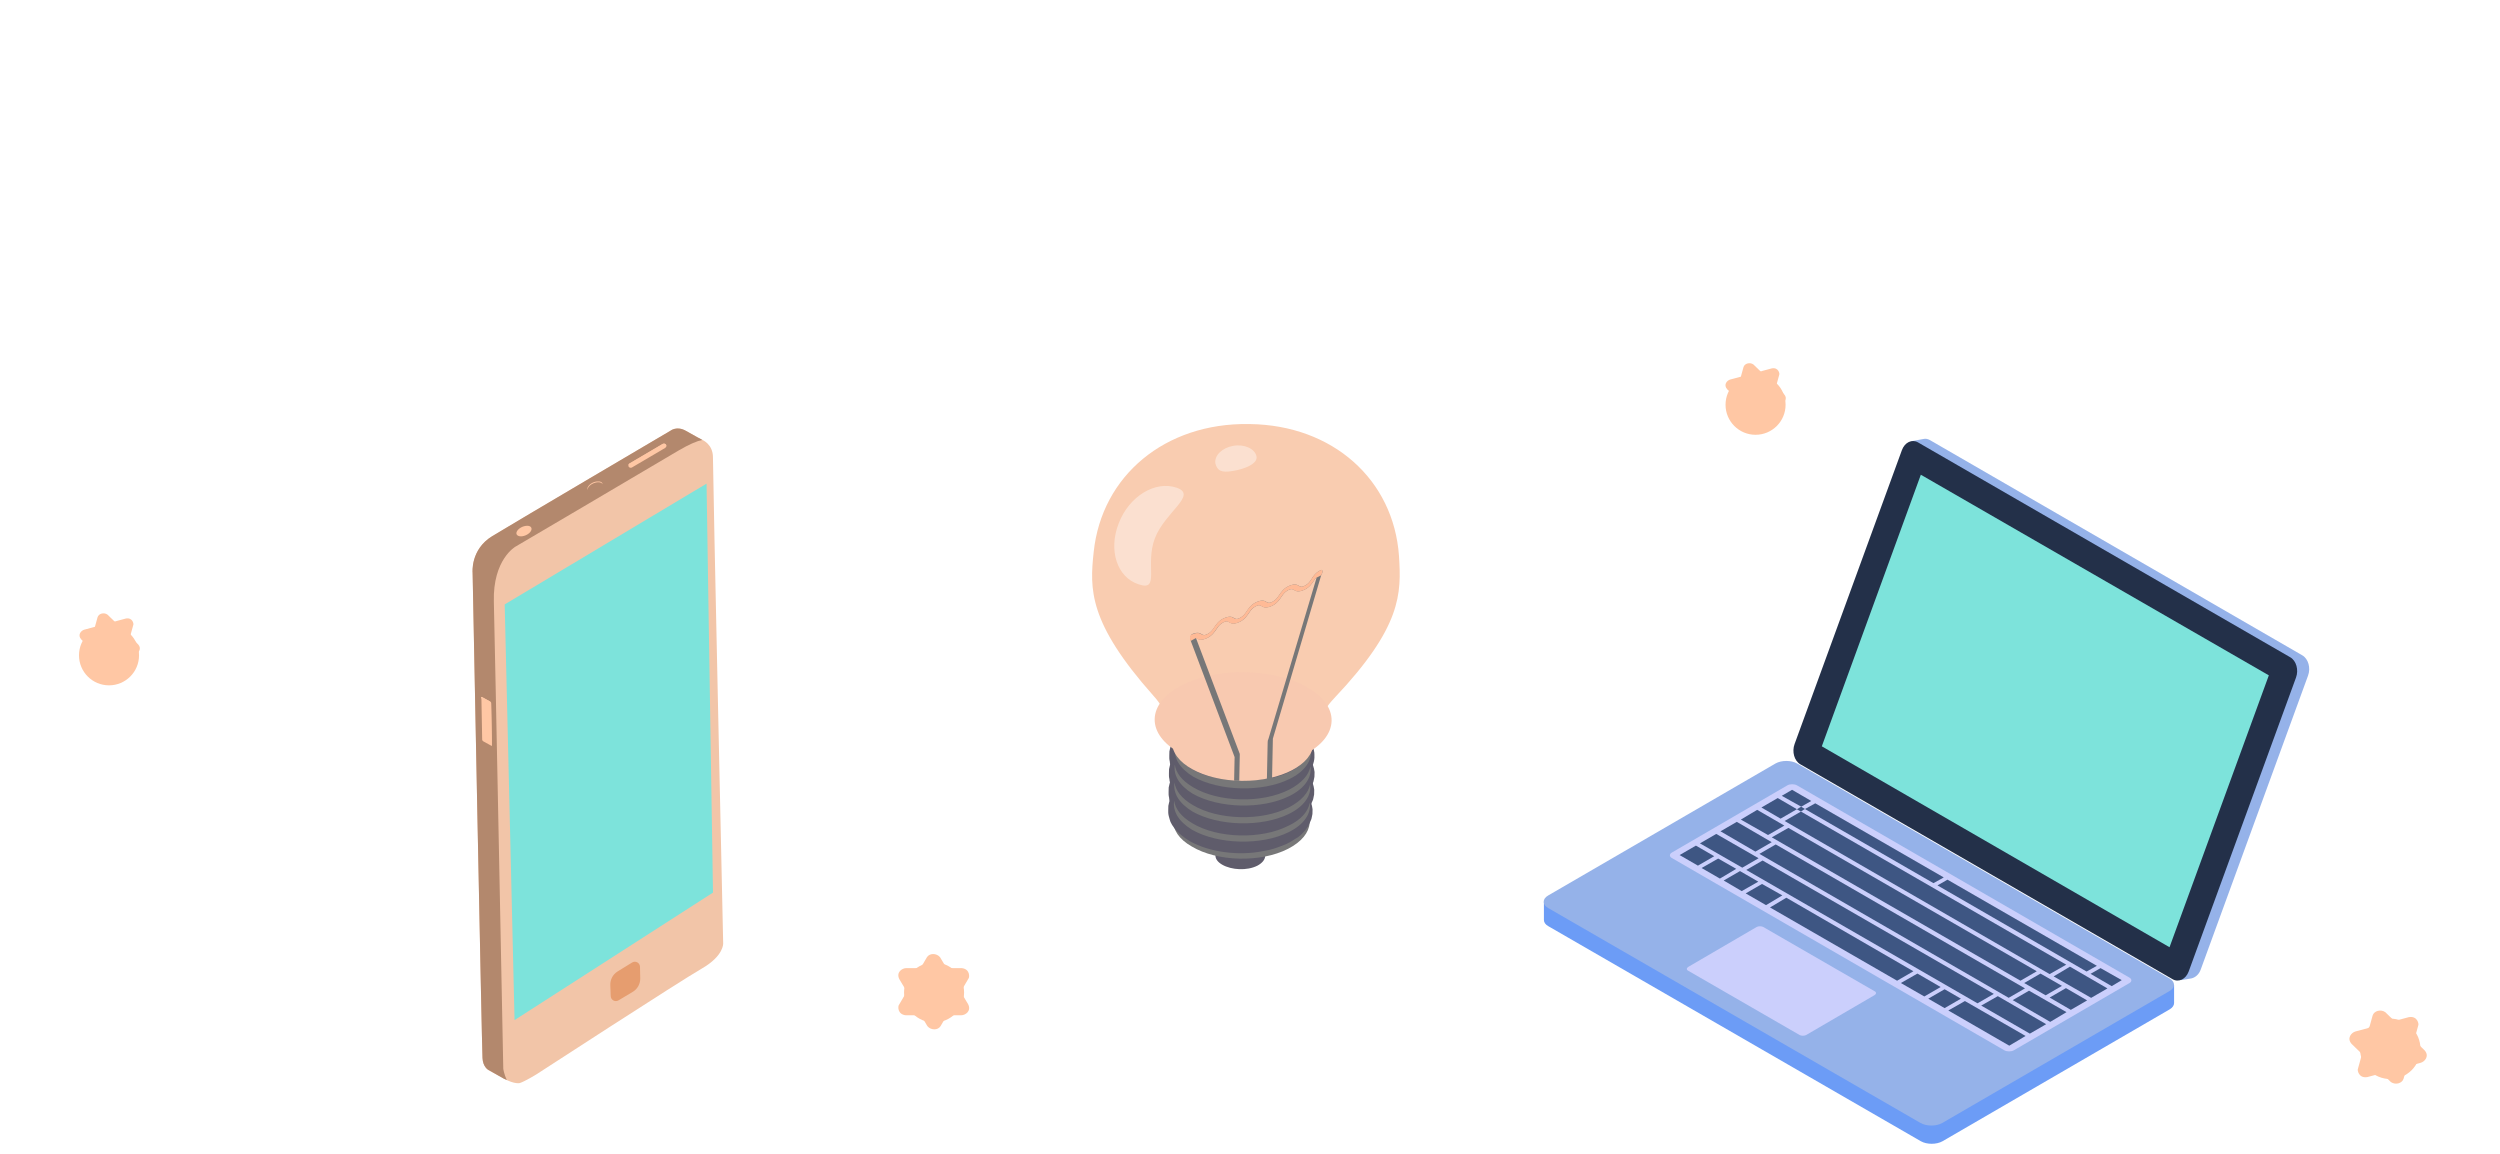 <svg width="379" height="175" viewBox="0 0 379 175" fill="none" xmlns="http://www.w3.org/2000/svg">
<g filter="url(#filter0_f_6436_71627)">
<rect x="179.416" y="76.375" width="21.236" height="21.236" fill="#F2C5A8"/>
</g>
<path d="M12.781 95.456C12.28 95.591 11.709 96.267 12.319 96.94L16.965 101.45C17.497 101.83 18.299 101.615 18.469 101.047L20.212 94.721C20.286 94.596 20.125 93.593 19.096 93.764L12.781 95.456Z" fill="#FFC7A4"/>
<path d="M20.477 99.169C20.978 99.034 21.549 98.358 20.939 97.685L16.292 93.175C15.761 92.795 14.959 93.01 14.789 93.578L13.046 99.904C12.972 100.029 13.133 101.032 14.162 100.861L20.477 99.169Z" fill="#FFC7A4"/>
<path d="M262.306 57.535C261.805 57.669 261.234 58.345 261.845 59.018L266.491 63.528C267.023 63.908 267.824 63.694 267.994 63.125L269.737 56.799C269.811 56.674 269.65 55.671 268.622 55.842L262.306 57.535Z" fill="#FFC7A4"/>
<path d="M270.002 61.247C270.503 61.112 271.074 60.436 270.464 59.763L265.818 55.254C265.286 54.873 264.484 55.088 264.314 55.656L262.571 61.982C262.497 62.107 262.658 63.11 263.687 62.939L270.002 61.247Z" fill="#FFC7A4"/>
<path d="M357.103 156.364C356.461 156.536 355.73 157.401 356.511 158.264L362.46 164.038C363.141 164.525 364.168 164.25 364.386 163.522L366.617 155.422C366.712 155.263 366.506 153.978 365.189 154.197L357.103 156.364Z" fill="#FFC7A4"/>
<path d="M366.969 161.121C367.61 160.949 368.341 160.083 367.56 159.221L361.611 153.447C360.93 152.959 359.903 153.235 359.686 153.963L357.454 162.062C357.359 162.222 357.566 163.506 358.883 163.287L366.969 161.121Z" fill="#FFC7A4"/>
<path fill-rule="evenodd" clip-rule="evenodd" d="M146.766 152.235C147.298 153.27 146.367 153.917 145.703 153.917H143.554L142.588 155.564C142.19 156.211 141.127 156.211 140.595 155.564L139.611 153.917H137.332C136.003 153.788 136.136 152.494 136.269 152.364L137.465 150.325L136.343 148.447C135.812 147.412 136.742 146.765 137.406 146.765H139.555L140.521 145.118C140.92 144.471 141.983 144.471 142.514 145.118L143.498 146.765H145.777C147.106 146.894 146.973 148.188 146.84 148.317L145.644 150.356L146.766 152.235Z" fill="#FFC7A4"/>
<g filter="url(#filter1_f_6436_71627)">
<circle cx="141.605" cy="150.457" r="4.551" fill="#FFC7A4"/>
</g>
<g filter="url(#filter2_f_6436_71627)">
<circle cx="16.527" cy="99.347" r="4.551" fill="#FFC7A4"/>
</g>
<g filter="url(#filter3_f_6436_71627)">
<circle cx="266.143" cy="61.363" r="4.551" fill="#FFC7A4"/>
</g>
<g filter="url(#filter4_f_6436_71627)">
<circle cx="362.363" cy="159.002" r="4.58" transform="rotate(16.888 362.363 159.002)" fill="#FFC7A4"/>
</g>
<path d="M349.03 99.349L292.585 66.723C292.282 66.55 291.935 66.463 291.588 66.55L289.722 66.897L290.373 67.461C290.286 67.591 290.199 67.764 290.156 67.895L273.886 112.452C273.452 113.623 273.843 115.011 274.754 115.532L330.808 147.898L330.591 148.592L332.196 148.332C332.804 148.201 333.368 147.724 333.628 146.987L349.898 102.43C350.332 101.258 349.941 99.87 349.03 99.349Z" fill="#95B2E9"/>
<path d="M329.592 152.053V149.319L324.689 148.668L272.453 118.515C271.542 117.995 270.067 117.995 269.156 118.515L237.137 137.128L234.057 136.737V139.471C234.057 139.818 234.274 140.165 234.751 140.425L291.196 173.008C292.107 173.528 293.582 173.528 294.493 173.008L328.941 153.007C329.375 152.747 329.592 152.4 329.592 152.053Z" fill="#6C9CF6"/>
<path d="M328.897 148.332C329.808 148.853 329.808 149.721 328.897 150.241L294.449 170.242C293.538 170.763 292.063 170.763 291.151 170.242L234.707 137.66C233.796 137.139 233.796 136.271 234.707 135.751L269.155 115.75C270.066 115.229 271.541 115.229 272.452 115.75L328.897 148.332Z" fill="#95B2E9"/>
<path d="M322.823 148.208C323.213 148.425 323.213 148.816 322.823 149.033L305.295 159.228C304.904 159.445 304.254 159.445 303.863 159.228L253.449 130.073C253.059 129.856 253.059 129.466 253.449 129.249L270.977 119.053C271.367 118.836 272.018 118.836 272.409 119.053L322.823 148.208Z" fill="#CBCFFC"/>
<path d="M273.627 122.644L273.323 122.817L273.236 122.904L273.02 123.034L272.412 122.687L272.629 122.557L272.759 122.47L273.063 122.297L273.627 122.644Z" fill="#3E5683"/>
<path d="M313.283 153.441L310.81 154.917L305.127 151.619L307.6 150.188L313.283 153.441Z" fill="#3E5683"/>
<path d="M307.078 157.051L304.605 158.526L295.364 153.19L297.881 151.758L307.078 157.051Z" fill="#3E5683"/>
<path d="M297.274 151.4L294.801 152.832L292.328 151.4L294.801 149.969L297.274 151.4Z" fill="#3E5683"/>
<path d="M270.202 135.743L267.729 137.218L264.648 135.44L267.121 134.008L270.202 135.743Z" fill="#3E5683"/>
<path d="M310.2 155.267L307.727 156.699L300.352 152.447L302.868 151.016L310.2 155.267Z" fill="#3E5683"/>
<path d="M259.878 129.801L257.405 131.232L254.628 129.627L257.101 128.195L259.878 129.801Z" fill="#3E5683"/>
<path d="M266.604 130.11L264.131 131.541L257.71 127.854L260.183 126.422L266.604 130.11Z" fill="#3E5683"/>
<path d="M319.489 149.844L317.016 151.276L311.332 148.022L313.805 146.547L319.489 149.844Z" fill="#3E5683"/>
<path d="M272.41 122.676L269.937 124.108L267.03 122.416L269.503 120.984L272.41 122.676Z" fill="#3E5683"/>
<path d="M321.654 148.588L320.135 149.499L316.925 147.633L318.443 146.766L321.654 148.588Z" fill="#3E5683"/>
<path d="M274.584 121.426L273.065 122.294L270.115 120.645L271.677 119.734L274.584 121.426Z" fill="#3E5683"/>
<path d="M270.508 125.16L268.035 126.591L263.913 124.249L266.386 122.773L270.508 125.16Z" fill="#3E5683"/>
<path d="M294.673 133.018L293.111 133.886L273.631 122.649L275.193 121.781L294.673 133.018Z" fill="#3E5683"/>
<path d="M317.886 146.418L316.325 147.286L293.721 134.227L295.239 133.359L317.886 146.418Z" fill="#3E5683"/>
<path d="M313.24 146.243L310.724 147.674L270.549 124.463L273.022 123.031L313.24 146.243Z" fill="#3E5683"/>
<path d="M308.776 147.244L306.303 148.676L268.601 126.94L271.117 125.508L308.776 147.244Z" fill="#3E5683"/>
<path d="M290.071 147.244L287.598 148.676L268.335 137.569L270.808 136.094L290.071 147.244Z" fill="#3E5683"/>
<path d="M312.592 149.459L310.119 150.891L306.865 149.025L309.338 147.594L312.592 149.459Z" fill="#3E5683"/>
<path d="M294.199 149.633L291.726 151.065L288.168 149.025L290.684 147.594L294.199 149.633Z" fill="#3E5683"/>
<path d="M306.988 149.839L304.515 151.27L266.727 129.447L269.2 128.016L306.988 149.839Z" fill="#3E5683"/>
<path d="M302.264 150.671L299.791 152.103L264.735 131.885L267.208 130.453L302.264 150.671Z" fill="#3E5683"/>
<path d="M316.408 151.662L313.935 153.094L310.725 151.229L313.198 149.797L316.408 151.662Z" fill="#3E5683"/>
<path d="M268.592 127.674L266.119 129.106L260.826 126.025L263.299 124.594L268.592 127.674Z" fill="#3E5683"/>
<path d="M263.211 131.718L260.738 133.193L257.961 131.588L260.477 130.156L263.211 131.718Z" fill="#3E5683"/>
<path d="M266.559 133.66L264.043 135.092L261.31 133.486L263.783 132.055L266.559 133.66Z" fill="#3E5683"/>
<path d="M284.207 150.281C284.468 150.411 284.468 150.672 284.207 150.845L273.795 156.919C273.534 157.049 273.101 157.049 272.84 156.919L255.92 147.157C255.66 147.027 255.66 146.767 255.92 146.593L266.332 140.519C266.593 140.389 267.027 140.389 267.287 140.519L284.207 150.281Z" fill="#CBCFFC"/>
<path d="M347.205 99.644C348.116 100.164 348.506 101.553 348.073 102.724L331.803 147.281C331.369 148.453 330.285 148.973 329.373 148.453L272.929 115.87C272.018 115.349 271.627 113.961 272.061 112.79L288.331 68.233C288.764 67.061 289.849 66.541 290.76 67.061L347.205 99.644Z" fill="#233049"/>
<path d="M276.187 113.142L291.198 71.969L343.955 102.382L328.9 143.598L276.187 113.142Z" fill="#7DE3DB"/>
<path d="M78.812 164.189C78.812 164.189 78.021 164.416 76.387 163.514C74.754 162.613 74.031 162.214 74.031 162.214C74.031 162.214 73.201 161.755 73.15 160.4C73.058 159.057 71.65 86.829 71.65 86.829C71.65 86.829 71.295 83.316 74.633 81.281C77.971 79.247 101.665 65.294 101.665 65.294C101.665 65.294 102.617 64.528 103.995 65.323C105.372 66.118 106.431 66.668 106.431 66.668C106.431 66.668 108.103 67.311 108.083 69.36C108.062 71.409 109.634 143.029 109.634 143.029C109.634 143.029 109.744 144.906 106.398 146.831C103.051 148.755 81.281 162.897 81.281 162.897C81.281 162.897 79.633 163.909 78.812 164.189Z" fill="#F2C5A8"/>
<path d="M78.006 154.647L76.512 91.628L107.113 73.317L108.089 135.317L78.006 154.647Z" fill="#7DE3DB"/>
<path d="M74.027 162.195C74.027 162.195 73.197 161.737 73.147 160.382C73.054 159.039 71.646 86.82 71.646 86.82C71.646 86.82 71.292 83.307 74.629 81.273C77.966 79.239 101.656 65.288 101.656 65.288C101.656 65.288 102.608 64.522 103.985 65.317C105.363 66.112 106.422 66.662 106.422 66.662C106.422 66.662 106.448 66.676 106.475 66.691C105.645 66.862 104.5 67.347 102.84 68.316C97.394 71.561 78.151 82.868 78.151 82.868C78.151 82.868 74.695 84.802 74.868 91.217C75.029 97.591 76.297 162.016 76.297 162.016C76.297 162.016 76.386 162.799 76.838 163.747C76.704 163.673 76.529 163.611 76.368 163.522C74.75 162.594 74.027 162.195 74.027 162.195Z" fill="#B3886D"/>
<path d="M92.585 151.015C92.607 151.607 93.257 151.958 93.767 151.654L95.918 150.37C96.643 149.938 97.08 149.15 97.061 148.309L97.023 146.56C97.01 145.958 96.347 145.599 95.832 145.915L93.639 147.263C92.917 147.706 92.49 148.502 92.522 149.345L92.585 151.015Z" fill="#E69D6F"/>
<path d="M100.485 67.287L95.433 70.262C95.279 70.351 95.213 70.594 95.303 70.749C95.392 70.903 95.636 70.967 95.79 70.878L100.842 67.903C100.997 67.814 101.062 67.57 100.973 67.416C100.883 67.262 100.666 67.212 100.485 67.287Z" fill="#FFC7A4"/>
<path d="M100.974 67.418C101.024 67.516 101.033 67.626 100.974 67.733C100.962 67.691 100.965 67.623 100.926 67.567C100.837 67.413 100.593 67.348 100.438 67.437L95.387 70.412C95.33 70.451 95.259 70.516 95.256 70.585C95.262 70.448 95.294 70.327 95.434 70.264L100.486 67.289C100.667 67.214 100.884 67.264 100.974 67.418Z" fill="#FFC7A4"/>
<path d="M79.882 79.711C79.278 79.727 78.618 80.096 78.38 80.523C78.127 80.978 78.401 81.303 78.99 81.314C79.594 81.298 80.254 80.929 80.492 80.501C80.745 80.047 80.46 79.68 79.882 79.711Z" fill="#FFC7A4"/>
<path d="M91.344 73.412C91.269 73.232 91.028 73.099 90.671 73.111C90.067 73.127 89.407 73.496 89.169 73.924C89.109 74.031 89.077 74.152 89.085 74.262C89.023 74.123 89.044 73.96 89.133 73.799C89.386 73.345 90.047 72.976 90.636 72.987C91.076 72.95 91.329 73.125 91.344 73.412Z" fill="#FFC7A4"/>
<path d="M73.099 112.153L72.98 105.765C72.983 105.697 73.04 105.658 73.12 105.702L74.298 106.353C74.379 106.397 74.456 106.51 74.453 106.578L74.572 112.966C74.569 113.034 74.512 113.073 74.432 113.028L73.254 112.378C73.174 112.334 73.096 112.221 73.099 112.153Z" fill="#FFC7A4"/>
<path d="M74.455 106.577L74.573 112.965C74.57 113.034 74.514 113.072 74.46 113.043L74.324 106.75C74.327 106.681 74.249 106.569 74.169 106.525L72.991 105.874C72.964 105.86 72.964 105.86 72.937 105.845L72.928 105.735C72.931 105.667 72.988 105.628 73.068 105.673L74.246 106.323C74.38 106.397 74.473 106.482 74.455 106.577Z" fill="#FFC7A4"/>
<path d="M191.827 129.722L184.231 129.619L184.328 125.203L191.925 125.306L191.827 129.722Z" fill="#031124"/>
<path d="M190.789 128.347C192.23 129.179 192.103 130.442 190.623 131.236C189.047 132.03 186.714 131.91 185.273 131.079C183.833 130.248 183.96 128.985 185.439 128.19C186.918 127.396 189.349 127.516 190.789 128.347Z" fill="#5F5C6B"/>
<path d="M195.755 120.814C199.686 123.032 199.403 126.559 195.264 128.683C191.125 130.808 184.516 130.641 180.683 128.334C176.752 126.116 177.035 122.589 181.174 120.465C185.311 118.43 191.823 118.596 195.755 120.814Z" fill="#777778"/>
<path d="M180.388 127.533C179.335 126.888 178.86 126.43 178.575 126.155C178.291 125.881 178.008 125.516 178.008 125.516C177.726 125.151 177.633 124.969 177.448 124.605C177.358 124.332 177.267 124.06 177.179 123.697C177.091 123.334 177.098 123.063 177.105 122.792C177.107 122.701 177.116 122.34 177.121 122.159C177.229 121.708 177.232 121.617 177.338 121.257C177.44 121.077 177.65 120.446 178.25 119.82C178.849 119.194 179.543 118.659 179.74 118.571C180.332 118.216 181.716 117.328 184.356 116.725C185.333 116.555 186.407 116.387 187.573 116.4C187.962 116.405 188.448 116.41 189.128 116.418C189.809 116.426 190.001 116.519 190.679 116.617C190.679 116.617 191.357 116.715 192.13 116.905C192.709 117.093 192.998 117.186 193.579 117.283C194.06 117.47 194.445 117.655 194.926 117.842C195.215 117.936 195.502 118.12 195.789 118.304C195.692 118.303 195.694 118.212 195.597 118.211C195.308 118.117 194.917 118.203 194.424 118.469C191.167 116.532 185.627 116.468 182.082 118.236C178.537 120.004 178.364 122.987 181.621 124.924C184.878 126.861 190.418 126.925 193.963 125.157C197.508 123.389 197.681 120.406 194.424 118.469C194.917 118.203 195.306 118.208 195.597 118.211C195.694 118.212 195.792 118.214 195.789 118.304C196.076 118.488 196.363 118.672 196.553 118.855C196.743 119.039 197.127 119.224 197.41 119.589C197.505 119.68 197.789 119.955 197.977 120.229C198.164 120.502 198.354 120.685 198.537 121.14C198.63 121.322 198.906 121.958 198.984 122.682C198.975 123.044 198.968 123.315 198.966 123.406C198.857 123.857 198.851 124.128 198.749 124.308C198.645 124.578 198.543 124.758 198.337 125.208C198.136 125.477 197.932 125.836 197.833 125.925C197.433 126.373 196.933 126.91 196.343 127.174C195.947 127.441 195.352 127.887 194.077 128.324C193.587 128.499 192.703 128.851 191.532 129.018C187.818 129.79 183.36 129.196 180.388 127.533Z" fill="#5F5C6B"/>
<path d="M180.442 124.76C179.389 124.115 178.914 123.657 178.629 123.383C178.345 123.108 178.062 122.743 178.062 122.743C177.78 122.378 177.687 122.196 177.502 121.832C177.412 121.56 177.224 121.286 177.233 120.925C177.145 120.562 177.152 120.291 177.159 120.019C177.161 119.929 177.17 119.567 177.175 119.386C177.283 118.935 177.286 118.845 177.392 118.484C177.494 118.305 177.598 118.035 177.901 117.586C178.003 117.406 178.202 117.227 178.502 116.869C179.102 116.243 179.794 115.799 180.092 115.531C180.587 115.175 181.374 114.822 182.061 114.559C182.355 114.472 182.748 114.295 183.042 114.208C183.824 114.036 183.924 113.947 184.609 113.774C185.586 113.604 186.659 113.436 187.826 113.449C187.923 113.45 188.603 113.458 189.381 113.467C190.061 113.475 190.253 113.568 190.932 113.666C190.932 113.666 191.61 113.764 192.383 113.954C192.961 114.142 193.251 114.235 193.832 114.333C194.313 114.519 194.697 114.704 195.179 114.891C195.468 114.985 195.755 115.169 196.042 115.353C195.945 115.352 195.947 115.261 195.85 115.26C195.561 115.167 195.169 115.252 194.677 115.518C191.42 113.581 185.879 113.517 182.334 115.285C178.79 117.053 178.617 120.036 181.874 121.973C185.13 123.91 190.671 123.974 194.216 122.206C197.761 120.438 197.933 117.455 194.677 115.518C195.169 115.252 195.558 115.257 195.85 115.26C195.947 115.261 196.044 115.263 196.042 115.353C196.329 115.537 196.616 115.721 196.806 115.904C196.996 116.088 197.38 116.273 197.662 116.638C198.422 117.37 198.7 117.916 198.79 118.189C198.882 118.371 199.158 119.007 199.237 119.731C199.228 120.093 199.221 120.364 199.219 120.455C199.11 120.906 199.103 121.177 199.001 121.357C198.897 121.627 198.796 121.806 198.59 122.256C198.388 122.525 198.185 122.885 198.085 122.974C197.685 123.422 197.185 123.959 196.595 124.223C196.2 124.49 195.605 124.935 194.33 125.373C193.839 125.548 192.956 125.9 191.785 126.067C187.869 127.107 183.412 126.513 180.442 124.76Z" fill="#5F5C6B"/>
<path d="M180.494 121.975C179.441 121.33 178.966 120.872 178.682 120.598C178.397 120.323 178.114 119.958 178.114 119.958C177.832 119.593 177.739 119.411 177.554 119.047C177.464 118.774 177.276 118.501 177.285 118.139C177.197 117.776 177.204 117.505 177.211 117.234C177.213 117.143 177.222 116.782 177.227 116.601C177.336 116.15 177.338 116.059 177.444 115.699C177.546 115.519 177.65 115.249 177.953 114.8C178.055 114.621 178.254 114.442 178.555 114.084C179.154 113.457 179.846 113.013 180.144 112.745C180.639 112.389 181.426 112.036 182.113 111.773C182.997 111.421 183.682 111.248 184.659 111.079C185.636 110.909 186.709 110.74 187.876 110.754C188.265 110.758 188.751 110.764 189.431 110.772C190.111 110.78 190.304 110.872 190.982 110.971C190.982 110.971 191.66 111.069 192.433 111.259C193.012 111.446 193.301 111.54 193.882 111.637C194.363 111.824 194.747 112.009 195.229 112.196C195.518 112.289 195.805 112.474 196.092 112.658C195.995 112.657 195.997 112.566 195.9 112.565C195.611 112.471 195.22 112.557 194.727 112.823C191.47 110.886 185.929 110.822 182.384 112.59C178.839 114.358 178.667 117.341 181.924 119.278C185.18 121.215 190.721 121.279 194.266 119.511C197.811 117.743 197.984 114.76 194.727 112.823C195.22 112.557 195.609 112.562 195.9 112.565C195.997 112.566 196.095 112.567 196.092 112.658C196.379 112.842 196.666 113.026 196.856 113.209C197.143 113.394 197.428 113.668 197.713 113.943C198.472 114.675 198.75 115.221 198.84 115.493C198.933 115.675 199.208 116.312 199.287 117.036C199.278 117.398 199.271 117.669 199.269 117.76C199.16 118.211 199.154 118.482 199.052 118.662C198.945 119.022 198.74 119.472 198.138 120.189C197.738 120.637 197.238 121.173 196.648 121.438C196.252 121.705 195.658 122.15 194.383 122.588C193.892 122.763 193.008 123.115 191.837 123.282C187.921 124.322 183.464 123.728 180.494 121.975Z" fill="#5F5C6B"/>
<path d="M180.548 119.288C179.495 118.643 179.02 118.185 178.735 117.91C178.451 117.636 178.168 117.271 178.168 117.271C177.886 116.905 177.793 116.723 177.608 116.36C177.517 116.087 177.33 115.814 177.339 115.452C177.251 115.089 177.258 114.818 177.265 114.547C177.267 114.456 177.276 114.094 177.281 113.914C177.389 113.462 177.392 113.372 177.498 113.011C177.6 112.832 177.704 112.562 178.007 112.113C178.109 111.933 178.308 111.754 178.608 111.396C179.208 110.77 179.899 110.326 180.198 110.058C180.693 109.702 181.48 109.349 182.167 109.085C183.051 108.734 183.736 108.561 184.713 108.391C185.689 108.222 186.763 108.053 187.93 108.066C188.318 108.071 188.804 108.077 189.485 108.084C190.165 108.092 190.357 108.185 191.036 108.283C191.036 108.283 191.714 108.381 192.487 108.571C193.065 108.759 193.355 108.853 193.936 108.95C194.417 109.136 194.801 109.322 195.283 109.508C195.572 109.602 195.859 109.786 196.146 109.97C196.049 109.969 196.051 109.879 195.954 109.878C195.665 109.784 195.274 109.87 194.781 110.135C191.524 108.198 185.983 108.134 182.438 109.903C178.893 111.671 178.72 114.654 181.977 116.591C185.234 118.528 190.775 118.592 194.32 116.824C197.865 115.056 198.038 112.073 194.781 110.135C195.274 109.87 195.662 109.874 195.954 109.878C196.051 109.879 196.148 109.88 196.146 109.97C196.146 109.97 196.912 110.431 197.482 110.981C197.767 111.255 198.146 111.622 198.521 112.169C198.896 112.716 199.17 113.442 199.251 114.077C199.244 114.348 199.418 115.164 198.904 116.243C198.493 117.143 197.794 117.859 197.496 118.127C197.297 118.305 197.098 118.484 196.702 118.751C196.503 118.929 196.11 119.106 195.813 119.283C195.42 119.46 194.73 119.813 194.043 120.077C192.571 120.603 191.106 120.857 189.449 121.019C188.281 121.096 187.408 120.995 187.019 120.991C185.855 120.887 185.08 120.788 184.693 120.693C184.307 120.598 183.726 120.501 183.339 120.406C183.147 120.313 182.858 120.219 182.566 120.216C182.277 120.122 181.411 119.75 180.548 119.288Z" fill="#5F5C6B"/>
<path d="M195.361 125.168C191.218 127.295 184.594 127.121 180.75 124.802C179.02 123.781 178.171 122.59 178.004 121.407C177.773 122.948 178.613 124.503 180.727 125.801C184.67 128.03 191.196 128.203 195.338 126.166C197.704 125.015 198.817 123.303 198.563 121.665C198.336 123.025 197.234 124.283 195.361 125.168Z" fill="#777778"/>
<path d="M195.41 122.394C191.266 124.522 184.643 124.348 180.799 122.029C179.069 121.008 178.22 119.816 178.053 118.633C177.821 120.174 178.662 121.729 180.776 123.027C184.719 125.257 191.245 125.43 195.387 123.393C197.753 122.242 198.865 120.53 198.612 118.892C198.387 120.161 197.285 121.418 195.41 122.394Z" fill="#777778"/>
<path d="M195.459 119.699C191.315 121.827 184.692 121.652 180.848 119.333C179.118 118.312 178.269 117.121 178.102 115.938C177.87 117.479 178.711 119.034 180.824 120.332C184.768 122.562 191.294 122.735 195.435 120.698C197.802 119.547 198.914 117.835 198.66 116.197C198.436 117.465 197.334 118.723 195.459 119.699Z" fill="#777778"/>
<path d="M195.51 117.006C193.438 118.07 190.898 118.311 188.268 118.278C185.539 118.243 182.917 117.847 180.897 116.732C179.167 115.711 178.317 114.519 178.15 113.336C177.919 114.878 178.76 116.432 180.873 117.731C184.817 119.96 191.343 120.133 195.484 118.096C197.851 116.945 198.963 115.233 198.709 113.595C198.487 114.773 197.383 116.122 195.51 117.006Z" fill="#777778"/>
<path d="M188.276 118.379C194.189 118.437 199.035 115.896 199.101 112.704C199.167 109.511 194.427 106.875 188.514 106.817C182.602 106.758 177.755 109.299 177.689 112.492C177.624 115.685 182.363 118.32 188.276 118.379Z" fill="#F8C9B0"/>
<path d="M212.088 84.295C211.275 72.679 202.022 64.457 189.479 64.287L189.382 64.286L189.284 64.284C176.644 64.112 167.033 72.078 165.805 83.666C165.193 89.325 164.985 94.36 174.854 105.469C176.944 107.746 177.473 110.182 177.706 112.884C177.771 114.324 185.431 115.418 188.344 115.637C191.265 115.497 198.968 114.612 199.097 113.175C199.351 110.479 200.084 108.151 202.274 105.841C212.532 95.006 212.449 89.967 212.088 84.295Z" fill="#F9CCB0"/>
<path d="M188.311 116.382C195.718 116.455 201.789 113.272 201.871 109.273C201.954 105.273 196.016 101.972 188.609 101.898C181.203 101.825 175.131 105.008 175.049 109.007C174.967 113.007 180.904 116.309 188.311 116.382Z" fill="#F8C9B0"/>
<path opacity="0.4" d="M175.079 81.607C173.536 85.626 175.928 89.716 172.64 88.59C169.35 87.553 167.975 83.4 169.617 79.292C171.161 75.272 175.106 72.815 178.394 73.942C181.585 75.067 176.622 77.587 175.079 81.607Z" fill="white"/>
<path opacity="0.4" d="M186.952 67.591C188.628 67.291 190.21 68.011 190.482 69.154C190.754 70.298 188.642 71.13 186.875 71.399C185.199 71.7 184.519 71.368 184.246 70.225C184.099 69.028 185.277 67.892 186.952 67.591Z" fill="white"/>
<path d="M200.307 86.399C199.521 86.747 199.121 87.28 198.818 87.814C198.517 88.259 198.316 88.526 197.824 88.788C197.332 89.05 197.139 88.957 196.851 88.774C196.563 88.59 196.175 88.494 195.389 88.842C194.603 89.189 194.201 89.812 193.9 90.257C193.599 90.702 193.399 90.968 192.906 91.23C192.414 91.493 192.221 91.4 191.933 91.216C191.645 91.032 191.257 90.937 190.471 91.284C189.685 91.632 189.283 92.255 188.982 92.7C188.681 93.144 188.481 93.411 187.988 93.673C187.496 93.935 187.303 93.842 187.015 93.659C186.727 93.475 186.339 93.379 185.553 93.727C184.767 94.074 184.365 94.697 184.064 95.142C183.763 95.587 183.563 95.853 183.07 96.115C182.578 96.377 182.386 96.285 182.097 96.101C181.809 95.917 181.421 95.822 180.635 96.169L180.634 96.259C180.435 96.436 180.428 96.795 180.518 97.156L187.166 114.77L187.092 118.362L187.871 118.373L187.95 114.512L187.952 114.422C187.954 114.332 187.956 114.242 187.862 114.061L181.306 96.718C181.403 96.719 181.499 96.811 181.499 96.811C181.787 96.995 182.174 97.09 182.96 96.743C183.746 96.395 184.148 95.772 184.45 95.327C184.751 94.883 184.951 94.616 185.443 94.354C185.935 94.092 186.128 94.184 186.416 94.368C186.705 94.552 187.092 94.648 187.878 94.3C188.664 93.952 189.066 93.329 189.368 92.885C189.669 92.44 189.869 92.174 190.361 91.911C190.853 91.649 191.046 91.742 191.334 91.926C191.623 92.11 192.01 92.205 192.796 91.858C193.582 91.51 193.984 90.887 194.286 90.442C194.587 89.998 194.787 89.731 195.279 89.469C195.771 89.207 195.964 89.299 196.252 89.483C196.541 89.667 196.928 89.763 197.714 89.415C198.5 89.067 198.902 88.445 199.203 88C199.304 87.822 199.405 87.644 199.602 87.557L192.284 112.061C192.183 112.239 192.179 112.418 192.176 112.598L192.054 118.525L192.833 118.536L192.967 111.981L200.291 87.207C200.594 86.673 200.502 86.402 200.307 86.399Z" fill="#777778"/>
<path d="M198.813 87.818C199.117 87.282 199.518 86.748 200.305 86.4C200.5 86.403 200.592 86.674 200.289 87.21L199.599 87.559C199.402 87.646 199.301 87.825 199.2 88.003L199.2 88.003C198.898 88.449 198.495 89.072 197.708 89.421C196.921 89.769 196.532 89.673 196.244 89.489C195.955 89.305 195.762 89.212 195.269 89.475C194.776 89.737 194.575 90.004 194.274 90.449C193.972 90.895 193.569 91.519 192.782 91.867C191.994 92.215 191.606 92.119 191.318 91.935C191.029 91.751 190.836 91.658 190.343 91.921C189.85 92.183 189.649 92.45 189.348 92.895C189.046 93.341 188.643 93.965 187.856 94.313C187.068 94.661 186.68 94.565 186.392 94.381C186.103 94.197 185.91 94.104 185.417 94.367C184.924 94.629 184.723 94.896 184.421 95.342C184.12 95.787 183.717 96.411 182.93 96.759C182.142 97.107 181.754 97.011 181.465 96.827C181.465 96.827 181.37 96.736 181.272 96.735L180.483 97.173C180.393 96.811 180.334 96.474 180.533 96.297L180.604 96.219C181.392 95.871 181.776 95.932 182.065 96.117C182.354 96.301 182.547 96.394 183.04 96.131C183.533 95.868 183.734 95.601 184.035 95.156C184.337 94.711 184.74 94.087 185.527 93.739C186.314 93.391 186.702 93.486 186.991 93.67C187.28 93.855 187.473 93.947 187.966 93.685C188.459 93.422 188.66 93.155 188.961 92.71C189.263 92.265 189.666 91.641 190.453 91.293C191.24 90.944 191.629 91.04 191.917 91.224C192.206 91.408 192.399 91.501 192.892 91.239C193.385 90.976 193.586 90.709 193.887 90.264C194.189 89.818 194.592 89.195 195.379 88.846C196.166 88.498 196.555 88.594 196.843 88.778C197.132 88.962 197.325 89.055 197.818 88.793C198.311 88.53 198.512 88.263 198.813 87.818Z" fill="#FFC7A4"/>
<path d="M198.813 87.818C199.117 87.282 199.518 86.748 200.305 86.4C200.5 86.403 200.592 86.674 200.289 87.21L199.599 87.559C199.402 87.646 199.301 87.825 199.2 88.003L199.2 88.003C198.898 88.449 198.495 89.072 197.708 89.421C196.921 89.769 196.532 89.673 196.244 89.489C195.955 89.305 195.762 89.212 195.269 89.475C194.776 89.737 194.575 90.004 194.274 90.449C193.972 90.895 193.569 91.519 192.782 91.867C191.994 92.215 191.606 92.119 191.318 91.935C191.029 91.751 190.836 91.658 190.343 91.921C189.85 92.183 189.649 92.45 189.348 92.895C189.046 93.341 188.643 93.965 187.856 94.313C187.068 94.661 186.68 94.565 186.392 94.381C186.103 94.197 185.91 94.104 185.417 94.367C184.924 94.629 184.723 94.896 184.421 95.342C184.12 95.787 183.717 96.411 182.93 96.759C182.142 97.107 181.754 97.011 181.465 96.827C181.465 96.827 181.37 96.736 181.272 96.735L180.483 97.173C180.393 96.811 180.334 96.474 180.533 96.297L180.604 96.219C181.392 95.871 181.776 95.932 182.065 96.117C182.354 96.301 182.547 96.394 183.04 96.131C183.533 95.868 183.734 95.601 184.035 95.156C184.337 94.711 184.74 94.087 185.527 93.739C186.314 93.391 186.702 93.486 186.991 93.67C187.28 93.855 187.473 93.947 187.966 93.685C188.459 93.422 188.66 93.155 188.961 92.71C189.263 92.265 189.666 91.641 190.453 91.293C191.24 90.944 191.629 91.04 191.917 91.224C192.206 91.408 192.399 91.501 192.892 91.239C193.385 90.976 193.586 90.709 193.887 90.264C194.189 89.818 194.592 89.195 195.379 88.846C196.166 88.498 196.555 88.594 196.843 88.778C197.132 88.962 197.325 89.055 197.818 88.793C198.311 88.53 198.512 88.263 198.813 87.818Z" fill="#FF875F" fill-opacity="0.2"/>
<defs>
<filter id="filter0_f_6436_71627" x="103.573" y="0.532" width="172.923" height="172.921" filterUnits="userSpaceOnUse" color-interpolation-filters="sRGB">
<feFlood flood-opacity="0" result="BackgroundImageFix"/>
<feBlend mode="normal" in="SourceGraphic" in2="BackgroundImageFix" result="shape"/>
<feGaussianBlur stdDeviation="37.922" result="effect1_foregroundBlur_6436_71627"/>
</filter>
<filter id="filter1_f_6436_71627" x="125.711" y="134.562" width="31.79" height="31.79" filterUnits="userSpaceOnUse" color-interpolation-filters="sRGB">
<feFlood flood-opacity="0" result="BackgroundImageFix"/>
<feBlend mode="normal" in="SourceGraphic" in2="BackgroundImageFix" result="shape"/>
<feGaussianBlur stdDeviation="5.672" result="effect1_foregroundBlur_6436_71627"/>
</filter>
<filter id="filter2_f_6436_71627" x="0.633" y="83.453" width="31.79" height="31.79" filterUnits="userSpaceOnUse" color-interpolation-filters="sRGB">
<feFlood flood-opacity="0" result="BackgroundImageFix"/>
<feBlend mode="normal" in="SourceGraphic" in2="BackgroundImageFix" result="shape"/>
<feGaussianBlur stdDeviation="5.672" result="effect1_foregroundBlur_6436_71627"/>
</filter>
<filter id="filter3_f_6436_71627" x="250.249" y="45.468" width="31.79" height="31.79" filterUnits="userSpaceOnUse" color-interpolation-filters="sRGB">
<feFlood flood-opacity="0" result="BackgroundImageFix"/>
<feBlend mode="normal" in="SourceGraphic" in2="BackgroundImageFix" result="shape"/>
<feGaussianBlur stdDeviation="5.672" result="effect1_foregroundBlur_6436_71627"/>
</filter>
<filter id="filter4_f_6436_71627" x="346.438" y="143.078" width="31.85" height="31.852" filterUnits="userSpaceOnUse" color-interpolation-filters="sRGB">
<feFlood flood-opacity="0" result="BackgroundImageFix"/>
<feBlend mode="normal" in="SourceGraphic" in2="BackgroundImageFix" result="shape"/>
<feGaussianBlur stdDeviation="5.672" result="effect1_foregroundBlur_6436_71627"/>
</filter>
</defs>
</svg>
